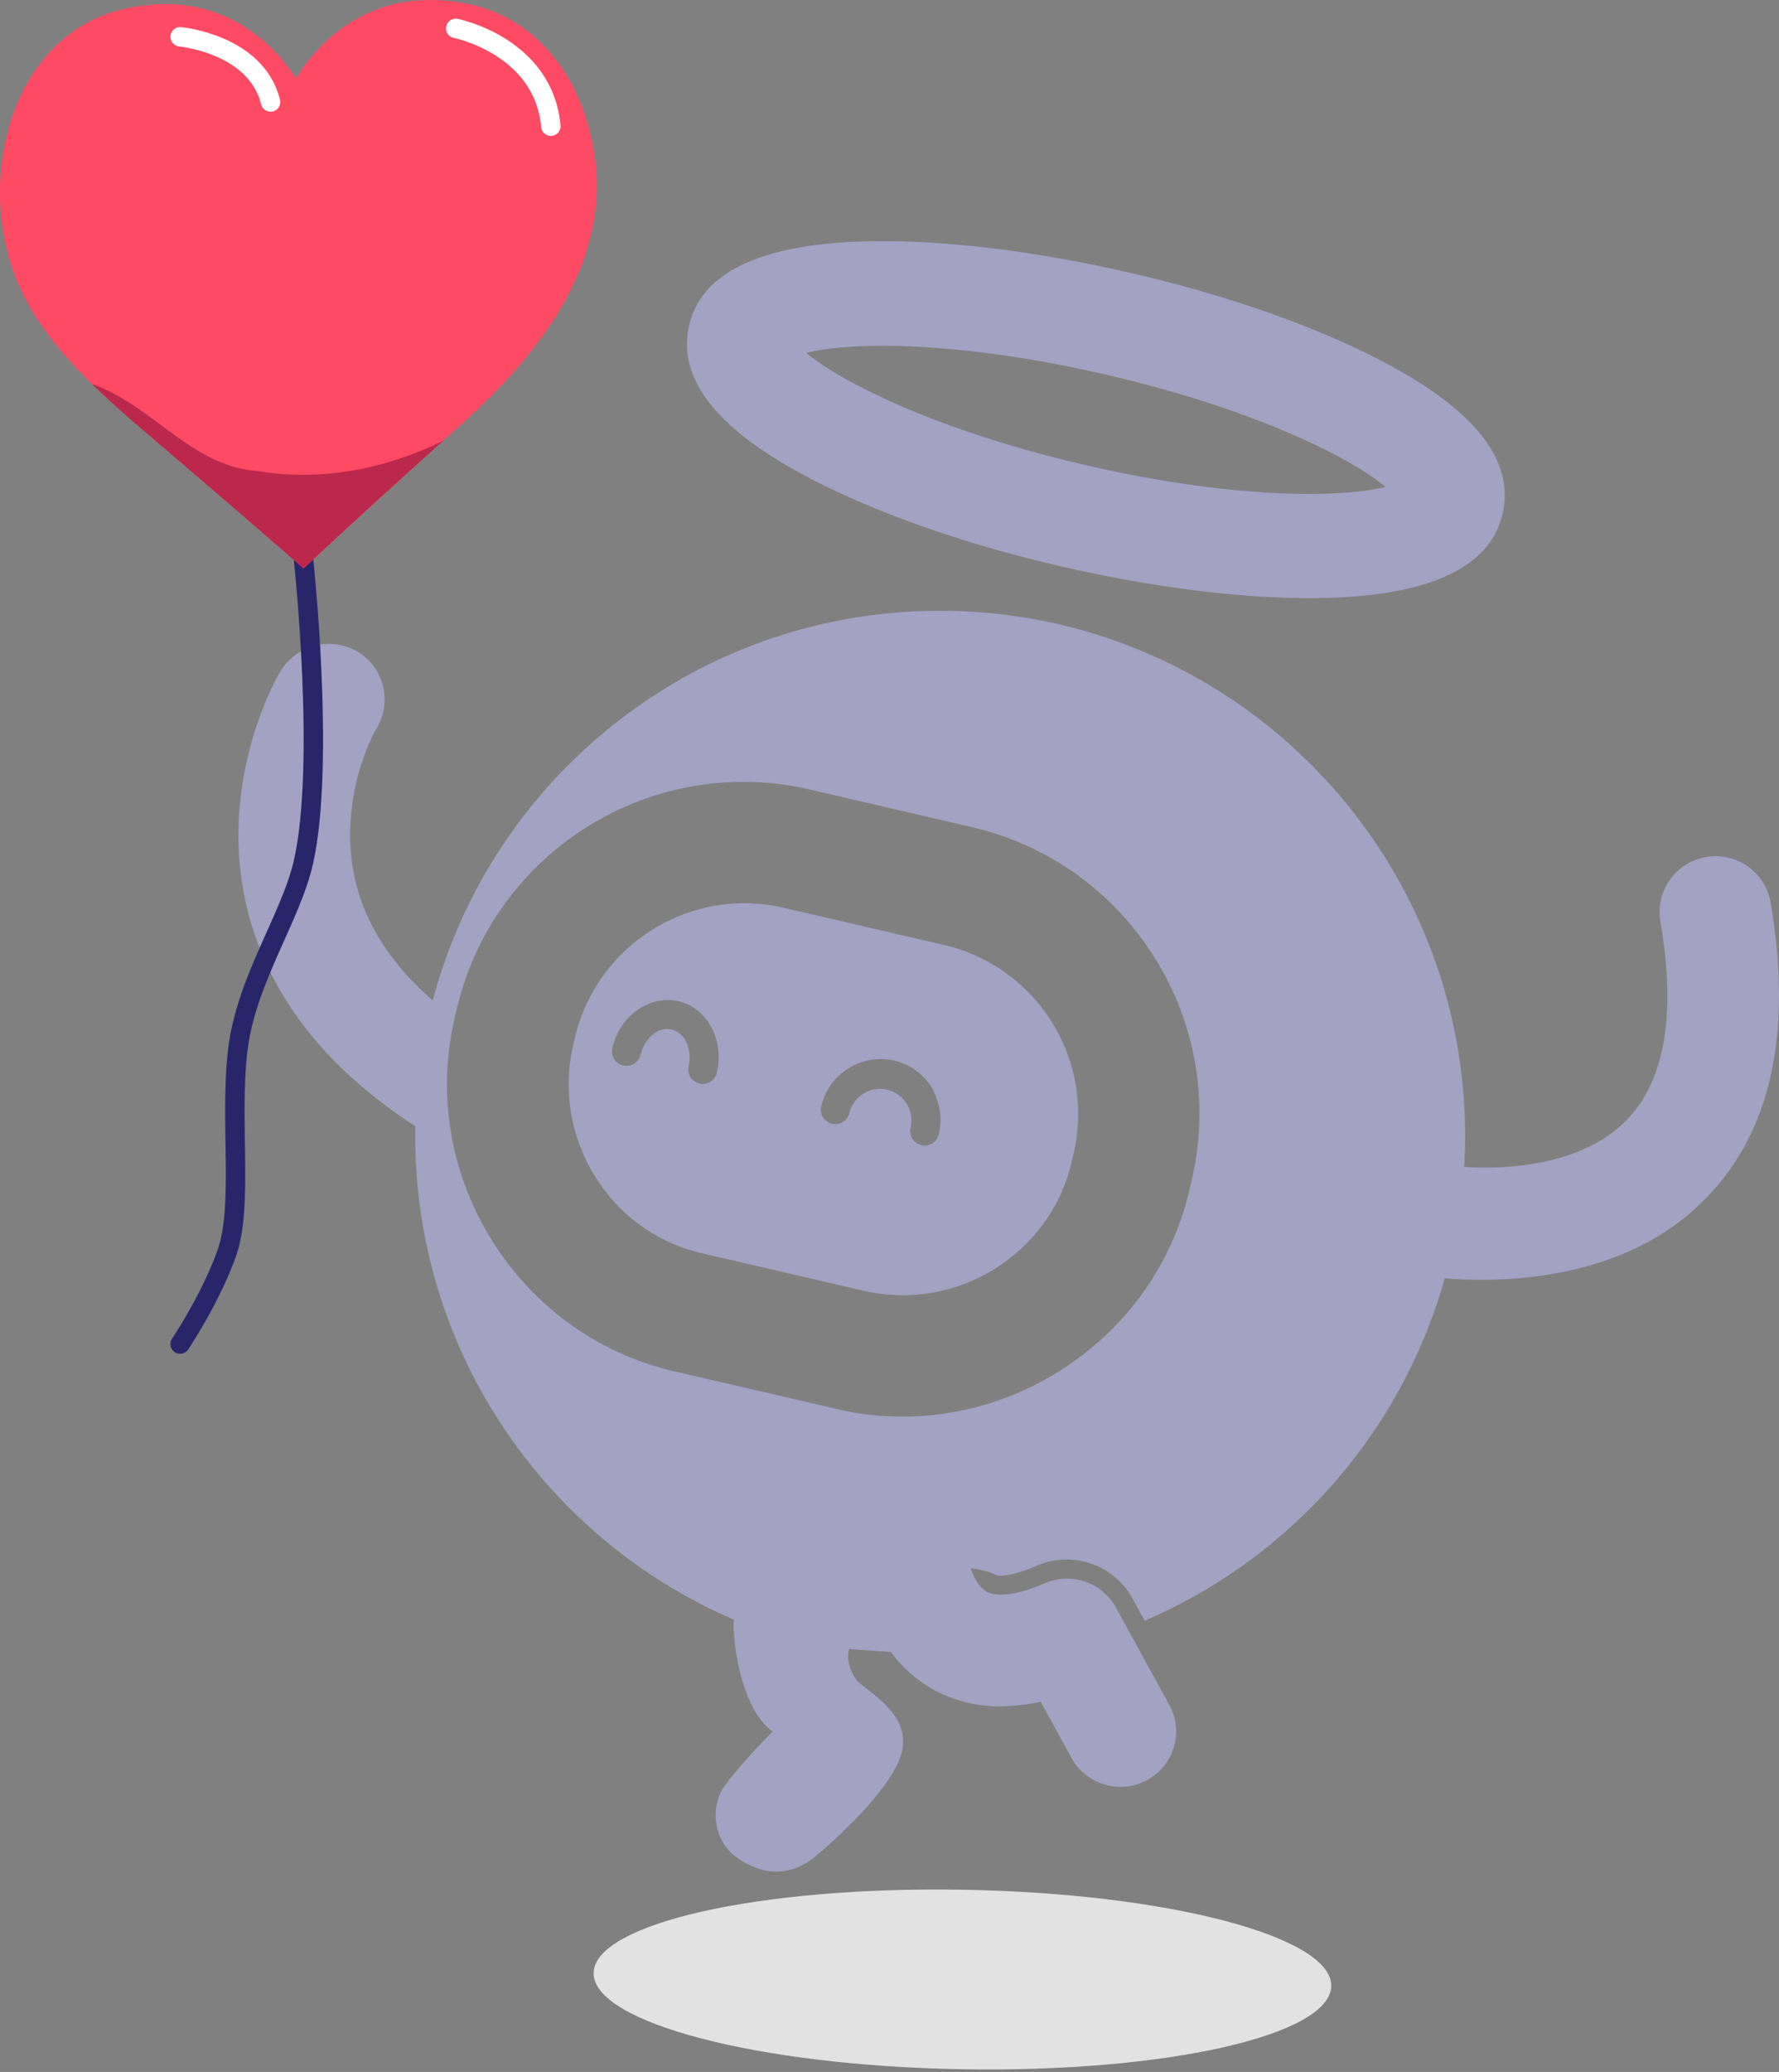 <svg xmlns="http://www.w3.org/2000/svg" width="73" height="85" fill="none"><rect width="100%" height="100%" fill="#808080" stroke="none"/><path fill="#E2E2E2" d="M39.467 84.888c-8.358-.143-15.121-1.91-15.107-3.942.014-2.034 6.802-3.565 15.16-3.422 8.358.144 15.121 1.91 15.107 3.942-.014 2.033-6.802 3.565-15.16 3.422Z"/><path fill="#A3A2C3" d="m38.74 38.767-6.616-1.534a7.376 7.376 0 0 0-1.594-.18 7.16 7.16 0 0 0-6.935 5.5l-.08.339a7.146 7.146 0 0 0 .897 5.36 6.986 6.986 0 0 0 4.424 3.169l6.616 1.534c1.834.419 3.747.1 5.36-.896 1.615-1.017 2.75-2.571 3.17-4.424l.079-.339a7.118 7.118 0 0 0-5.32-8.529Zm-9.326 5.24a.594.594 0 0 1-.578.46c-.04 0-.1 0-.14-.02a.594.594 0 0 1-.438-.718c.16-.697-.16-1.355-.697-1.495a.853.853 0 0 0-.737.18c-.26.199-.459.498-.539.857a.594.594 0 1 1-1.155-.28c.14-.637.498-1.175.996-1.534.518-.378 1.136-.518 1.734-.378 1.156.279 1.873 1.594 1.554 2.929Zm9.107 2.532a.594.594 0 0 1-.578.458c-.04 0-.1 0-.14-.02a.594.594 0 0 1-.438-.717 1.294 1.294 0 0 0-.956-1.555 1.294 1.294 0 0 0-1.555.957.594.594 0 1 1-1.155-.279 2.47 2.47 0 0 1 1.116-1.554 2.48 2.48 0 0 1 1.873-.32 2.47 2.47 0 0 1 1.554 1.117c.319.598.439 1.255.28 1.913Z"/><path fill="#A3A2C3" d="M72.657 37.033a2.286 2.286 0 0 0-2.65-1.873 2.286 2.286 0 0 0-1.874 2.65c.658 3.827.18 6.577-1.435 8.19-1.893 1.874-5.021 1.974-6.616 1.874.02-.419.04-.817.04-1.236 0-11.916-9.645-21.581-21.541-21.581-9.984 0-18.374 6.775-20.825 15.982-2.252-1.953-3.387-4.225-3.387-6.776 0-2.55 1.056-4.344 1.096-4.404a2.291 2.291 0 0 0-.797-3.128 2.32 2.32 0 0 0-3.15.797c-.178.279-1.653 2.89-1.733 6.476-.06 3.388 1.136 8.23 7.254 12.196v.398c0 8.902 5.392 16.542 13.072 19.844-.065.913.315 3.677 1.59 4.588 0 0-1.683 1.718-2.082 2.42-.446.79-.333 2.083.624 2.759 1.349.953 2.485.536 3.15 0 .74-.596 3.416-2.973 3.643-4.488.197-1.307-1.034-2.082-1.791-2.696-.24-.195-.574-.92-.395-1.375.841.06 1.704.12 1.704.122.098.117.195.253.293.37.259.28.538.558.877.797.199.14.398.28.618.399a5.694 5.694 0 0 0 2.909.658c.458-.02.956-.08 1.455-.18l1.255 2.292a2.298 2.298 0 0 0 2.013 1.195 2.273 2.273 0 0 0 1.993-3.388l-1.714-3.128-.459-.837a2.294 2.294 0 0 0-2.929-.996c-1.036.458-1.893.578-2.351.359-.38-.2-.598-.718-.678-.977.359.04.697.12 1.036.28.1.039.618.079 1.654-.38a3.094 3.094 0 0 1 3.946 1.336l.498.916A21.676 21.676 0 0 0 59.285 52.44c.419.04.937.06 1.535.06 2.51 0 6.337-.518 9.047-3.208 2.79-2.75 3.706-6.855 2.79-12.256v-.002ZM48.903 48.412l-.08.339c-.717 3.128-2.63 5.799-5.38 7.512a12.106 12.106 0 0 1-6.397 1.854c-.916 0-1.813-.1-2.73-.32L27.7 56.264c-3.128-.717-5.799-2.63-7.513-5.38a12.178 12.178 0 0 1-1.654-4.265 12.03 12.03 0 0 1 .12-4.842v-.02l.08-.319c1.494-6.496 8.01-10.561 14.507-9.047l6.616 1.535c6.496 1.494 10.562 7.99 9.047 14.487ZM33 19.497c2.75 1.475 6.497 2.81 10.582 3.746 4.066.937 8.031 1.395 11.14 1.276 4.105-.16 6.456-1.316 6.935-3.448.498-2.132-1.096-4.204-4.723-6.137-2.75-1.475-6.497-2.81-10.582-3.747-4.065-.936-8.03-1.395-11.14-1.275-4.104.16-6.456 1.315-6.934 3.447-.498 2.133 1.096 4.205 4.723 6.138Zm12.396-4.125c6.197 1.435 10.083 3.448 11.458 4.603-1.754.439-6.118.538-12.315-.897-6.198-1.434-10.064-3.447-11.459-4.603 1.754-.438 6.118-.538 12.316.897Z"/><path stroke="#29256B" stroke-linecap="round" stroke-miterlimit="10" stroke-width=".797" d="M12.455 22.953s.905 8.345.002 12.39c-.516 2.31-2.365 4.855-2.704 7.766-.338 2.912.245 6.363-.452 8.314-.614 1.712-1.684 3.376-1.91 3.715"/><path fill="#FF4A64" d="M5.679 17.48c4.93 4.21 6.777 5.839 6.777 5.839s1.792-1.688 6.59-6.018c2.738-2.491 5.367-5.676 5.44-9.553a8.886 8.886 0 0 0-.32-2.48C23.463 2.643 21.69.626 19.113.146c-3.952-.765-6.108 1.678-6.97 3.065C11.24 1.823 9.033-.526 5.092.366.304 1.458-1.13 7.716.884 11.952c1.066 2.232 3.011 3.978 4.795 5.528Z"/><path fill="#BC284B" d="M10.587 19.324c-2.728-.182-4.295-2.687-6.82-3.577a44.603 44.603 0 0 0 1.91 1.735c5.079 4.335 6.205 5.345 6.777 5.84.504-.461 1.508-1.438 5.719-5.232-2.377 1.154-4.982 1.668-7.586 1.236v-.002Z"/><path stroke="#fff" stroke-linecap="round" stroke-miterlimit="10" stroke-width=".797" d="M7.392 1.51s3.115.281 3.71 2.675M18.7 1.164s3.602.713 3.903 4.013"/></svg>